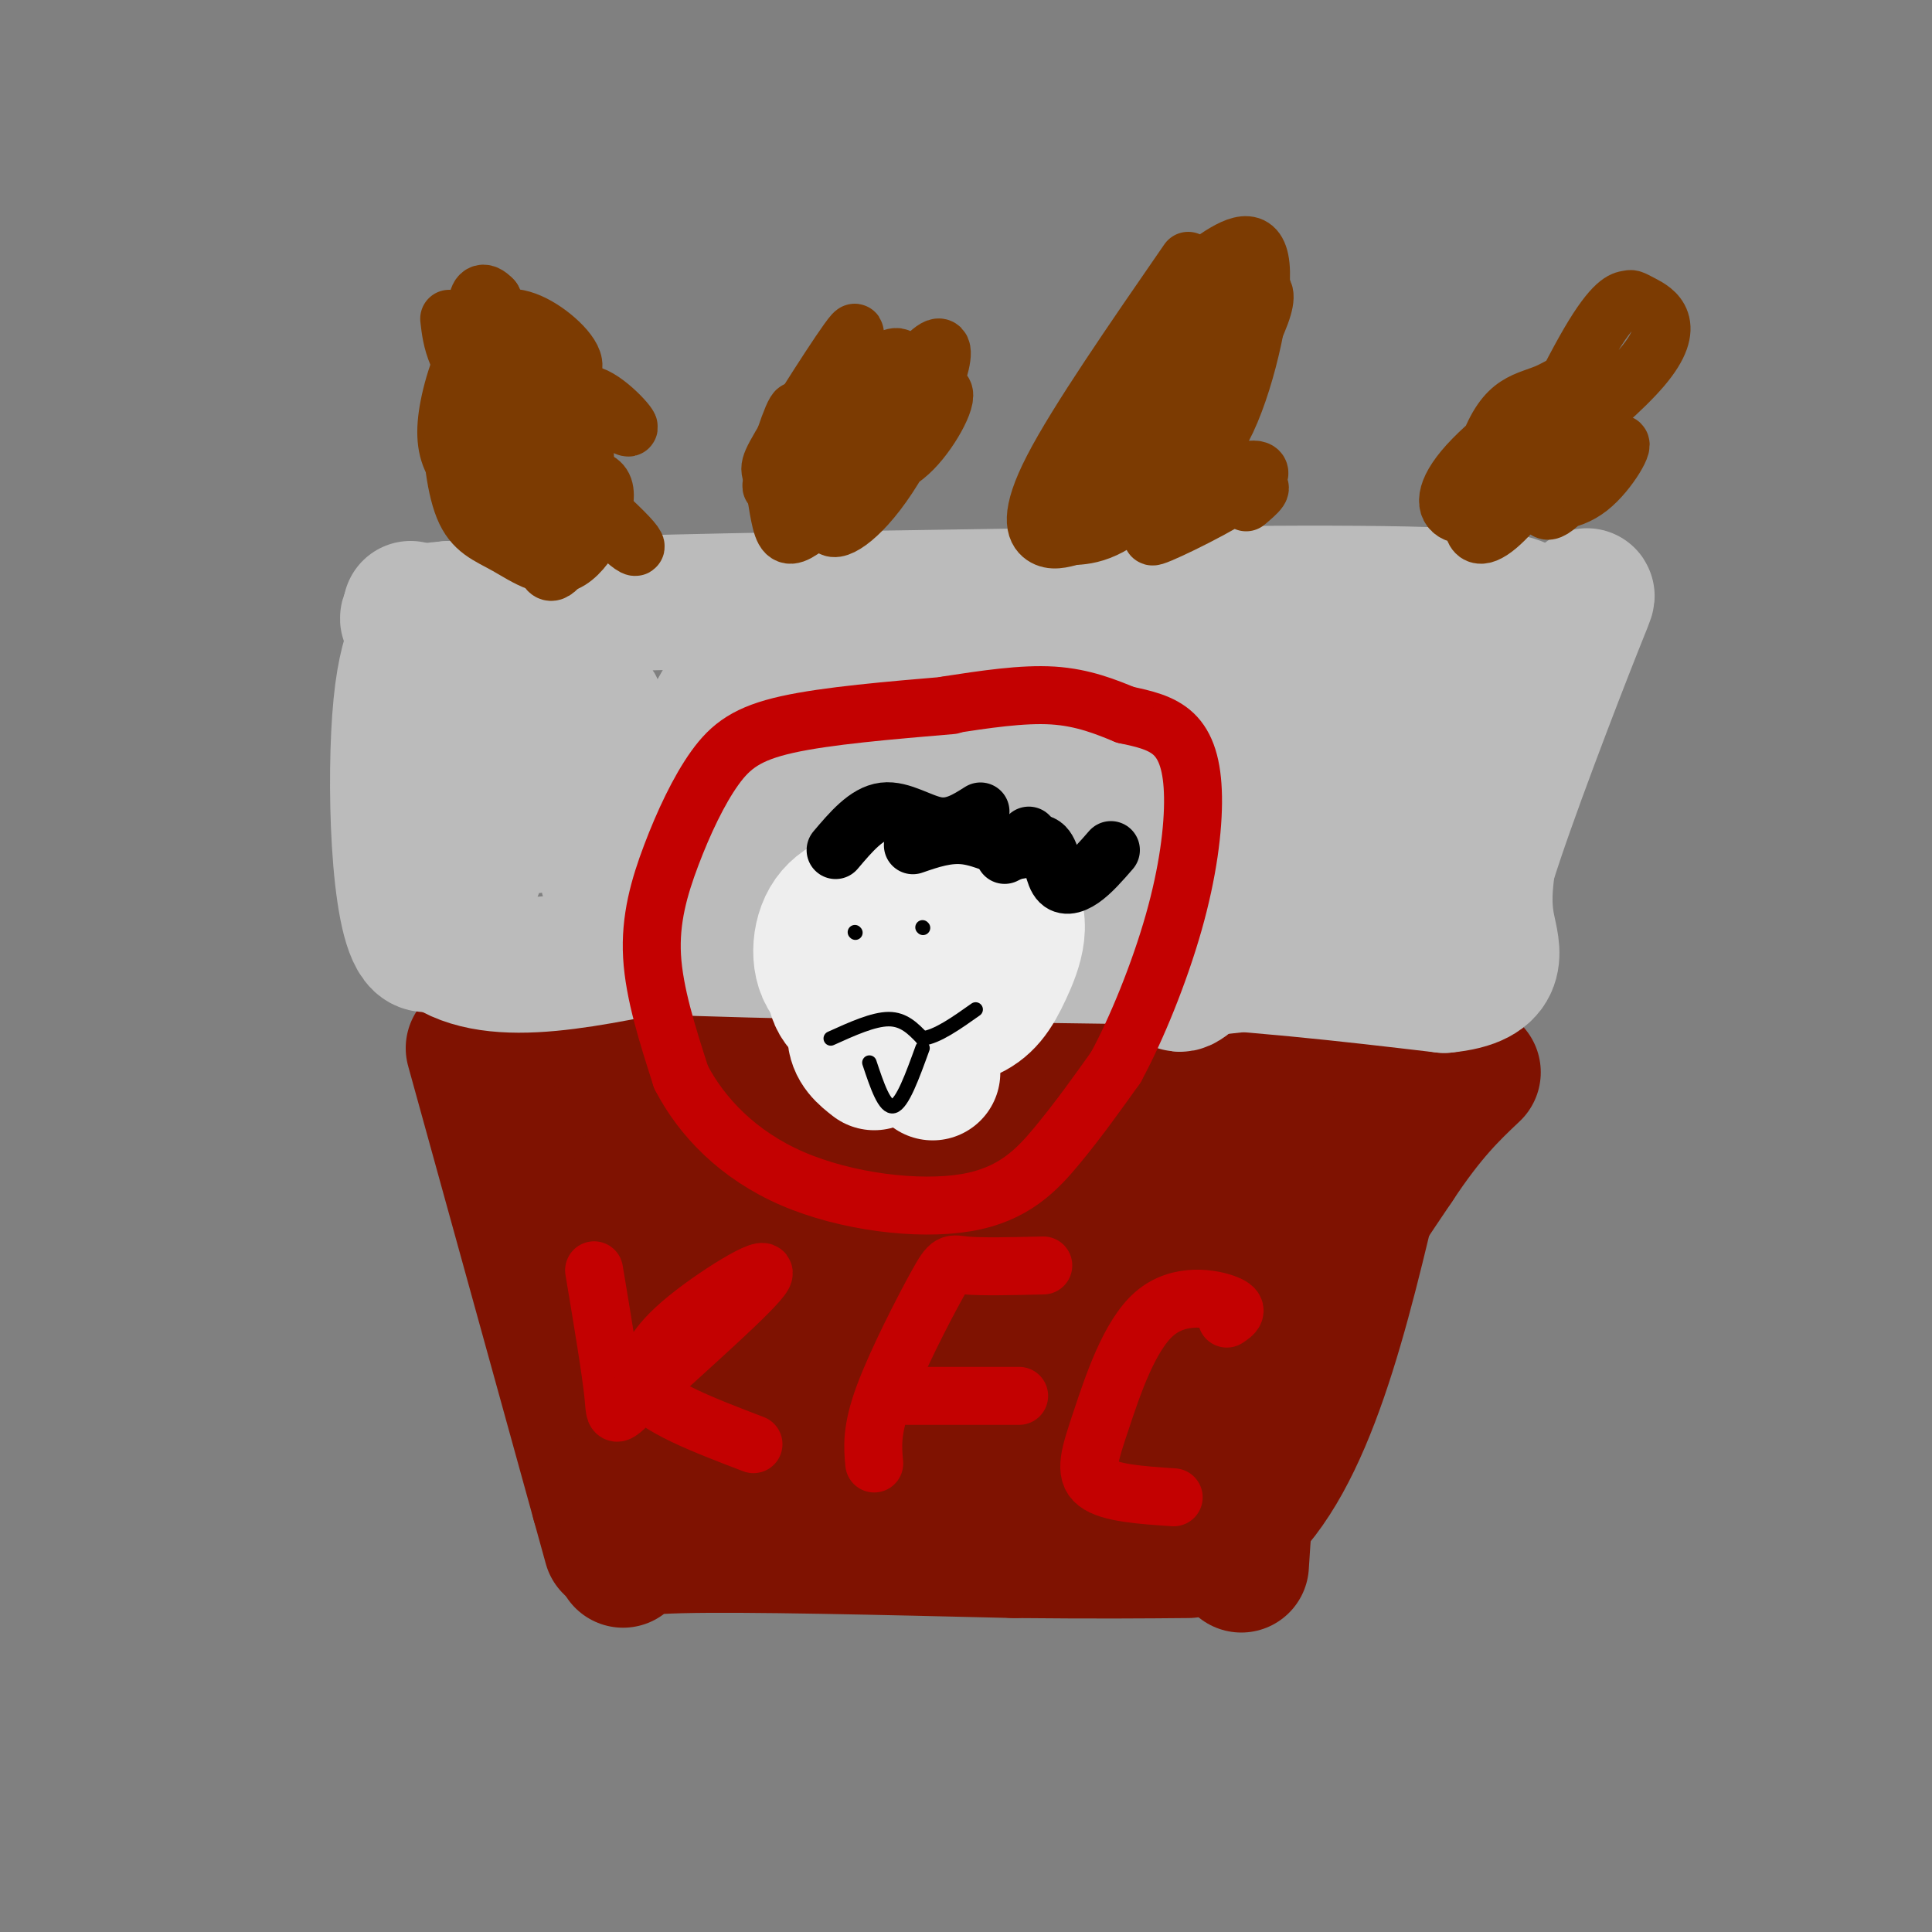 <svg viewBox='0 0 400 400' version='1.1' xmlns='http://www.w3.org/2000/svg' xmlns:xlink='http://www.w3.org/1999/xlink'><rect x="0" y="0" width="400" height="400" fill="#808080" stroke="none"/><g fill='none' stroke='rgb(127,18,1)' stroke-width='28' stroke-linecap='round' stroke-linejoin='round'><path d='M135,235c0.000,0.000 3.000,73.000 3,73'/><path d='M138,308c0.452,12.548 0.083,7.417 0,6c-0.083,-1.417 0.119,0.881 10,2c9.881,1.119 29.440,1.060 49,1'/><path d='M197,317c18.000,-0.167 38.500,-1.083 59,-2'/><path d='M256,315c14.667,-12.667 21.833,-43.333 29,-74'/><path d='M110,213c5.583,5.833 11.167,11.667 17,26c5.833,14.333 11.917,37.167 18,60'/><path d='M145,299c0.044,-4.356 -8.844,-45.244 -14,-64c-5.156,-18.756 -6.578,-15.378 -8,-12'/><path d='M123,223c-2.967,-4.670 -6.383,-10.344 -8,-10c-1.617,0.344 -1.435,6.708 1,12c2.435,5.292 7.124,9.512 13,21c5.876,11.488 12.938,30.244 20,49'/><path d='M149,295c3.422,12.022 1.978,17.578 2,19c0.022,1.422 1.511,-1.289 3,-4'/><path d='M254,307c5.489,-18.711 10.978,-37.422 16,-49c5.022,-11.578 9.578,-16.022 14,-20c4.422,-3.978 8.711,-7.489 13,-11'/><path d='M297,227c4.467,-3.400 9.133,-6.400 2,-8c-7.133,-1.600 -26.067,-1.800 -45,-2'/><path d='M254,217c-18.556,-0.044 -42.444,0.844 -64,0c-21.556,-0.844 -40.778,-3.422 -60,-6'/><path d='M130,211c-9.557,-0.534 -3.451,1.132 -3,2c0.451,0.868 -4.755,0.940 3,6c7.755,5.060 28.470,15.109 40,30c11.530,14.891 13.873,34.625 13,32c-0.873,-2.625 -4.964,-27.607 -8,-40c-3.036,-12.393 -5.018,-12.196 -7,-12'/><path d='M168,229c-1.865,-1.209 -3.027,1.767 -4,15c-0.973,13.233 -1.758,36.722 0,31c1.758,-5.722 6.058,-40.655 6,-42c-0.058,-1.345 -4.474,30.899 -6,50c-1.526,19.101 -0.162,25.058 2,23c2.162,-2.058 5.120,-12.131 7,-27c1.880,-14.869 2.680,-34.534 2,-35c-0.680,-0.466 -2.840,18.267 -5,37'/><path d='M170,281c-2.181,11.156 -5.134,20.546 2,19c7.134,-1.546 24.356,-14.027 36,-28c11.644,-13.973 17.710,-29.437 19,-26c1.290,3.437 -2.197,25.774 -5,41c-2.803,15.226 -4.922,23.339 2,17c6.922,-6.339 22.886,-27.132 32,-44c9.114,-16.868 11.377,-29.811 6,-22c-5.377,7.811 -18.393,36.374 -22,45c-3.607,8.626 2.197,-2.687 8,-14'/><path d='M248,269c2.558,-4.691 4.953,-9.420 10,-17c5.047,-7.580 12.748,-18.011 4,-16c-8.748,2.011 -33.943,16.464 -47,25c-13.057,8.536 -13.974,11.154 -16,15c-2.026,3.846 -5.160,8.920 -6,12c-0.840,3.080 0.615,4.165 1,6c0.385,1.835 -0.300,4.419 6,-1c6.300,-5.419 19.585,-18.842 27,-28c7.415,-9.158 8.961,-14.051 10,-19c1.039,-4.949 1.570,-9.953 3,-15c1.430,-5.047 3.758,-10.135 0,-8c-3.758,2.135 -13.601,11.494 -20,18c-6.399,6.506 -9.354,10.161 -13,18c-3.646,7.839 -7.982,19.863 -7,22c0.982,2.137 7.284,-5.613 12,-16c4.716,-10.387 7.847,-23.412 9,-30c1.153,-6.588 0.330,-6.739 -3,-7c-3.330,-0.261 -9.165,-0.630 -15,-1'/><path d='M203,227c-6.510,3.617 -15.286,13.159 -20,19c-4.714,5.841 -5.366,7.982 -6,11c-0.634,3.018 -1.248,6.911 -1,9c0.248,2.089 1.360,2.372 4,-1c2.640,-3.372 6.809,-10.398 9,-16c2.191,-5.602 2.404,-9.780 -2,-12c-4.404,-2.220 -13.425,-2.483 -26,0c-12.575,2.483 -28.703,7.711 -36,12c-7.297,4.289 -5.763,7.639 -3,11c2.763,3.361 6.755,6.732 10,9c3.245,2.268 5.742,3.434 22,4c16.258,0.566 46.279,0.531 59,-3c12.721,-3.531 8.144,-10.557 5,-15c-3.144,-4.443 -4.856,-6.301 -12,-6c-7.144,0.301 -19.719,2.761 -27,5c-7.281,2.239 -9.268,4.257 -11,8c-1.732,3.743 -3.209,9.212 -2,11c1.209,1.788 5.105,-0.106 9,-2'/><path d='M175,271c4.415,-4.595 10.954,-15.082 13,-22c2.046,-6.918 -0.400,-10.267 -1,-13c-0.600,-2.733 0.646,-4.851 -4,-1c-4.646,3.851 -15.185,13.672 -20,21c-4.815,7.328 -3.908,12.164 -3,17'/><path d='M98,217c0.000,0.000 26.000,94.000 26,94'/><path d='M124,311c4.333,15.667 2.167,7.833 0,0'/><path d='M238,312c0.000,0.000 3.000,-8.000 3,-8'/><path d='M257,324c0.833,-13.083 1.667,-26.167 7,-40c5.333,-13.833 15.167,-28.417 25,-43'/><path d='M289,241c6.833,-10.333 11.417,-14.667 16,-19'/><path d='M129,323c-0.750,-1.333 -1.500,-2.667 12,-3c13.500,-0.333 41.250,0.333 69,1'/><path d='M210,321c17.500,0.167 26.750,0.083 36,0'/></g>
<g fill='none' stroke='rgb(187,187,187)' stroke-width='28' stroke-linecap='round' stroke-linejoin='round'><path d='M85,126c0.000,0.000 3.000,66.000 3,66'/><path d='M88,192c8.333,11.667 27.667,7.833 47,4'/><path d='M135,196c24.000,1.000 60.500,1.500 97,2'/><path d='M232,198c27.333,1.333 47.167,3.667 67,6'/><path d='M299,204c12.422,-1.156 9.978,-7.044 9,-12c-0.978,-4.956 -0.489,-8.978 0,-13'/><path d='M308,179c3.952,-12.857 13.833,-38.500 18,-49c4.167,-10.500 2.619,-5.857 0,-4c-2.619,1.857 -6.310,0.929 -10,0'/><path d='M316,126c-1.911,-0.711 -1.689,-2.489 -25,-3c-23.311,-0.511 -70.156,0.244 -117,1'/><path d='M174,124c-33.000,0.500 -57.000,1.250 -81,2'/><path d='M93,126c-13.653,1.149 -7.284,3.021 -6,4c1.284,0.979 -2.515,1.066 -4,16c-1.485,14.934 -0.655,44.714 4,49c4.655,4.286 13.134,-16.923 17,-32c3.866,-15.077 3.119,-24.021 3,-22c-0.119,2.021 0.391,15.006 1,22c0.609,6.994 1.317,7.998 2,8c0.683,0.002 1.342,-0.999 2,-2'/><path d='M112,169c2.830,-6.995 8.905,-23.483 11,-23c2.095,0.483 0.209,17.936 1,27c0.791,9.064 4.261,9.741 6,10c1.739,0.259 1.749,0.102 5,-4c3.251,-4.102 9.742,-12.150 16,-24c6.258,-11.850 12.282,-27.504 9,-25c-3.282,2.504 -15.869,23.166 -21,37c-5.131,13.834 -2.804,20.840 0,22c2.804,1.160 6.087,-3.526 10,-12c3.913,-8.474 8.457,-20.737 13,-33'/><path d='M162,144c-3.101,-2.527 -17.352,7.655 -25,15c-7.648,7.345 -8.693,11.852 -10,16c-1.307,4.148 -2.877,7.936 2,9c4.877,1.064 16.200,-0.594 22,-1c5.800,-0.406 6.077,0.442 13,-10c6.923,-10.442 20.493,-32.175 22,-37c1.507,-4.825 -9.049,7.258 -14,14c-4.951,6.742 -4.297,8.142 -4,11c0.297,2.858 0.239,7.173 1,10c0.761,2.827 2.342,4.165 6,4c3.658,-0.165 9.393,-1.833 14,-4c4.607,-2.167 8.086,-4.832 11,-10c2.914,-5.168 5.264,-12.838 6,-17c0.736,-4.162 -0.143,-4.817 -6,0c-5.857,4.817 -16.692,15.104 -22,21c-5.308,5.896 -5.088,7.399 -5,11c0.088,3.601 0.044,9.301 0,15'/><path d='M173,191c1.194,2.684 4.179,1.894 8,0c3.821,-1.894 8.477,-4.894 13,-8c4.523,-3.106 8.914,-6.320 14,-16c5.086,-9.680 10.866,-25.828 10,-30c-0.866,-4.172 -8.378,3.631 -12,12c-3.622,8.369 -3.355,17.302 -3,22c0.355,4.698 0.798,5.159 5,5c4.202,-0.159 12.165,-0.940 18,-5c5.835,-4.060 9.544,-11.400 11,-18c1.456,-6.600 0.660,-12.460 0,-17c-0.660,-4.540 -1.182,-7.758 -6,-6c-4.818,1.758 -13.931,8.494 -19,14c-5.069,5.506 -6.093,9.783 -6,16c0.093,6.217 1.305,14.372 4,20c2.695,5.628 6.875,8.727 12,12c5.125,3.273 11.197,6.720 17,8c5.803,1.280 11.339,0.395 15,0c3.661,-0.395 5.447,-0.299 10,-7c4.553,-6.701 11.872,-20.200 15,-28c3.128,-7.800 2.064,-9.900 1,-12'/><path d='M280,153c0.458,-3.854 1.104,-7.488 -1,-4c-2.104,3.488 -6.958,14.098 -10,22c-3.042,7.902 -4.271,13.095 -1,13c3.271,-0.095 11.041,-5.478 17,-11c5.959,-5.522 10.106,-11.182 14,-16c3.894,-4.818 7.536,-8.794 9,-15c1.464,-6.206 0.752,-14.642 -2,-16c-2.752,-1.358 -7.543,4.362 -11,8c-3.457,3.638 -5.580,5.192 -8,15c-2.420,9.808 -5.137,27.869 -6,35c-0.863,7.131 0.128,3.332 4,-2c3.872,-5.332 10.624,-12.197 12,-19c1.376,-6.803 -2.626,-13.544 -4,-17c-1.374,-3.456 -0.121,-3.627 -7,-1c-6.879,2.627 -21.891,8.054 -30,12c-8.109,3.946 -9.317,6.413 -11,11c-1.683,4.587 -3.842,11.293 -6,18'/><path d='M239,186c4.499,-1.704 18.745,-14.963 25,-23c6.255,-8.037 4.518,-10.852 3,-14c-1.518,-3.148 -2.819,-6.628 -7,-3c-4.181,3.628 -11.243,14.364 -15,22c-3.757,7.636 -4.209,12.171 -4,18c0.209,5.829 1.081,12.952 2,16c0.919,3.048 1.887,2.019 6,-2c4.113,-4.019 11.373,-11.030 15,-20c3.627,-8.970 3.621,-19.901 2,-19c-1.621,0.901 -4.857,13.633 -5,21c-0.143,7.367 2.808,9.368 6,9c3.192,-0.368 6.626,-3.105 10,-8c3.374,-4.895 6.687,-11.947 10,-19'/><path d='M287,164c1.000,-2.500 -1.500,0.750 -4,4'/></g>
<g fill='none' stroke='rgb(238,238,238)' stroke-width='28' stroke-linecap='round' stroke-linejoin='round'><path d='M185,184c-5.169,1.123 -10.338,2.246 -13,6c-2.662,3.754 -2.815,10.138 0,13c2.815,2.862 8.600,2.200 13,-1c4.400,-3.200 7.415,-8.938 7,-12c-0.415,-3.062 -4.262,-3.446 -7,-2c-2.738,1.446 -4.369,4.723 -6,8'/><path d='M179,196c-1.812,2.339 -3.344,4.185 -1,7c2.344,2.815 8.562,6.599 13,5c4.438,-1.599 7.095,-8.579 8,-12c0.905,-3.421 0.057,-3.281 -2,-4c-2.057,-0.719 -5.323,-2.298 -9,-2c-3.677,0.298 -7.764,2.472 -9,6c-1.236,3.528 0.380,8.410 4,10c3.620,1.590 9.244,-0.110 13,-2c3.756,-1.890 5.645,-3.968 6,-7c0.355,-3.032 -0.822,-7.016 -2,-11'/><path d='M200,186c-3.415,-1.978 -10.953,-1.422 -15,2c-4.047,3.422 -4.602,9.709 -5,13c-0.398,3.291 -0.640,3.585 0,5c0.640,1.415 2.160,3.952 6,5c3.840,1.048 9.998,0.607 14,-1c4.002,-1.607 5.847,-4.380 8,-9c2.153,-4.620 4.615,-11.085 0,-15c-4.615,-3.915 -16.306,-5.278 -23,-4c-6.694,1.278 -8.392,5.198 -10,10c-1.608,4.802 -3.125,10.485 -2,14c1.125,3.515 4.893,4.861 8,5c3.107,0.139 5.554,-0.931 8,-2'/><path d='M189,209c3.320,-2.455 7.619,-7.593 10,-11c2.381,-3.407 2.842,-5.084 1,-7c-1.842,-1.916 -5.988,-4.070 -11,-5c-5.012,-0.930 -10.889,-0.637 -14,2c-3.111,2.637 -3.454,7.619 -3,11c0.454,3.381 1.705,5.162 6,7c4.295,1.838 11.634,3.732 16,2c4.366,-1.732 5.758,-7.090 6,-10c0.242,-2.910 -0.667,-3.371 -2,-4c-1.333,-0.629 -3.089,-1.426 -6,0c-2.911,1.426 -6.976,5.076 -10,9c-3.024,3.924 -5.007,8.121 -5,11c0.007,2.879 2.003,4.439 4,6'/><path d='M193,222c0.000,0.000 0.100,0.100 0.1,0.1'/></g>
<g fill='none' stroke='rgb(0,0,0)' stroke-width='3' stroke-linecap='round' stroke-linejoin='round'><path d='M180,220c1.583,4.750 3.167,9.500 5,9c1.833,-0.500 3.917,-6.250 6,-12'/><path d='M172,215c4.417,-2.000 8.833,-4.000 12,-4c3.167,0.000 5.083,2.000 7,4'/><path d='M191,215c3.000,-0.333 7.000,-3.167 11,-6'/><path d='M177,193c0.000,0.000 0.100,0.100 0.1,0.1'/><path d='M191,192c0.000,0.000 0.100,0.100 0.1,0.1'/></g>
<g fill='none' stroke='rgb(0,0,0)' stroke-width='12' stroke-linecap='round' stroke-linejoin='round'><path d='M173,176c3.200,-3.778 6.400,-7.556 10,-8c3.600,-0.444 7.600,2.444 11,3c3.400,0.556 6.200,-1.222 9,-3'/><path d='M189,175c3.600,-1.244 7.200,-2.489 11,-2c3.800,0.489 7.800,2.711 10,3c2.200,0.289 2.600,-1.356 3,-3'/><path d='M208,177c3.155,-1.601 6.310,-3.202 8,-2c1.690,1.202 1.917,5.208 3,7c1.083,1.792 3.024,1.369 5,0c1.976,-1.369 3.988,-3.685 6,-6'/></g>
<g fill='none' stroke='rgb(195,1,1)' stroke-width='12' stroke-linecap='round' stroke-linejoin='round'><path d='M197,146c-12.903,1.089 -25.805,2.179 -34,4c-8.195,1.821 -11.681,4.375 -15,9c-3.319,4.625 -6.470,11.322 -9,18c-2.530,6.678 -4.437,13.337 -4,21c0.437,7.663 3.219,16.332 6,25'/><path d='M141,223c4.220,8.180 11.770,16.131 23,21c11.230,4.869 26.139,6.657 36,5c9.861,-1.657 14.675,-6.759 19,-12c4.325,-5.241 8.163,-10.620 12,-16'/><path d='M231,221c4.300,-7.888 9.049,-19.609 12,-30c2.951,-10.391 4.102,-19.451 4,-26c-0.102,-6.549 -1.458,-10.585 -4,-13c-2.542,-2.415 -6.271,-3.207 -10,-4'/><path d='M233,148c-3.911,-1.600 -8.689,-3.600 -15,-4c-6.311,-0.400 -14.156,0.800 -22,2'/><path d='M123,263c1.748,10.459 3.496,20.919 4,26c0.504,5.081 -0.236,4.785 7,-2c7.236,-6.785 22.448,-20.057 24,-23c1.552,-2.943 -10.557,4.445 -17,10c-6.443,5.555 -7.222,9.278 -8,13'/><path d='M133,287c2.500,4.167 12.750,8.083 23,12'/><path d='M181,303c-0.315,-3.435 -0.631,-6.869 2,-14c2.631,-7.131 8.208,-17.958 11,-23c2.792,-5.042 2.798,-4.298 6,-4c3.202,0.298 9.601,0.149 16,0'/><path d='M186,289c0.000,0.000 25.000,0.000 25,0'/><path d='M254,273c1.399,-0.927 2.797,-1.853 0,-3c-2.797,-1.147 -9.791,-2.514 -15,2c-5.209,4.514 -8.633,14.907 -11,22c-2.367,7.093 -3.676,10.884 -1,13c2.676,2.116 9.338,2.558 16,3'/></g>
<g fill='none' stroke='rgb(124,59,2)' stroke-width='12' stroke-linecap='round' stroke-linejoin='round'><path d='M246,54c-11.467,16.600 -22.933,33.200 -28,43c-5.067,9.800 -3.733,12.800 -2,14c1.733,1.200 3.867,0.600 6,0'/><path d='M222,111c3.377,-0.151 8.820,-0.528 17,-10c8.180,-9.472 19.095,-28.040 22,-36c2.905,-7.960 -2.202,-5.313 -9,0c-6.798,5.313 -15.286,13.290 -21,21c-5.714,7.710 -8.654,15.153 -6,16c2.654,0.847 10.901,-4.901 17,-12c6.099,-7.099 10.049,-15.550 14,-24'/><path d='M256,66c-2.773,0.593 -16.707,14.075 -23,22c-6.293,7.925 -4.946,10.294 -4,12c0.946,1.706 1.491,2.748 3,3c1.509,0.252 3.981,-0.285 8,-2c4.019,-1.715 9.587,-4.606 14,-14c4.413,-9.394 7.673,-25.289 7,-32c-0.673,-6.711 -5.280,-4.237 -10,-1c-4.720,3.237 -9.552,7.238 -12,12c-2.448,4.762 -2.512,10.287 -2,14c0.512,3.713 1.599,5.615 4,5c2.401,-0.615 6.114,-3.747 9,-8c2.886,-4.253 4.943,-9.626 7,-15'/><path d='M257,62c-0.467,-2.511 -5.133,-1.289 -9,3c-3.867,4.289 -6.933,11.644 -10,19'/><path d='M251,103c-7.165,4.356 -14.329,8.712 -12,8c2.329,-0.712 14.152,-6.492 19,-10c4.848,-3.508 2.722,-4.744 -2,-3c-4.722,1.744 -12.041,6.470 -11,7c1.041,0.530 10.440,-3.134 14,-4c3.560,-0.866 1.280,1.067 -1,3'/><path d='M93,66c0.518,4.560 1.036,9.119 9,18c7.964,8.881 23.375,22.083 28,27c4.625,4.917 -1.536,1.548 -8,-8c-6.464,-9.548 -13.232,-25.274 -20,-41'/><path d='M102,62c-4.118,-4.512 -4.414,4.708 0,10c4.414,5.292 13.538,6.658 16,5c2.462,-1.658 -1.739,-6.338 -6,-9c-4.261,-2.662 -8.584,-3.304 -12,0c-3.416,3.304 -5.926,10.556 -7,16c-1.074,5.444 -0.712,9.081 1,12c1.712,2.919 4.775,5.120 5,4c0.225,-1.120 -2.387,-5.560 -5,-10'/><path d='M94,90c-0.697,1.478 0.059,10.174 2,15c1.941,4.826 5.067,5.783 9,8c3.933,2.217 8.673,5.693 13,3c4.327,-2.693 8.241,-11.554 7,-15c-1.241,-3.446 -7.638,-1.477 -11,0c-3.362,1.477 -3.690,2.462 -4,4c-0.310,1.538 -0.602,3.627 0,6c0.602,2.373 2.100,5.028 4,1c1.900,-4.028 4.204,-14.738 4,-19c-0.204,-4.262 -2.915,-2.075 -4,0c-1.085,2.075 -0.542,4.037 0,6'/><path d='M114,99c0.733,2.558 2.567,5.954 4,6c1.433,0.046 2.466,-3.258 1,-8c-1.466,-4.742 -5.431,-10.924 -7,-8c-1.569,2.924 -0.743,14.952 0,22c0.743,7.048 1.404,9.115 4,6c2.596,-3.115 7.129,-11.412 4,-16c-3.129,-4.588 -13.919,-5.466 -19,-3c-5.081,2.466 -4.452,8.276 -2,9c2.452,0.724 6.726,-3.638 11,-8'/><path d='M110,99c1.287,-5.451 -0.995,-15.080 -2,-15c-1.005,0.080 -0.732,9.868 2,16c2.732,6.132 7.923,8.609 10,5c2.077,-3.609 1.038,-13.305 0,-23'/><path d='M120,82c2.533,-2.067 8.867,4.267 10,6c1.133,1.733 -2.933,-1.133 -7,-4'/><path d='M176,99c4.444,-0.912 8.889,-1.823 13,-6c4.111,-4.177 7.889,-11.618 6,-12c-1.889,-0.382 -9.444,6.295 -15,13c-5.556,6.705 -9.113,13.438 -8,15c1.113,1.563 6.896,-2.045 13,-12c6.104,-9.955 12.528,-26.257 9,-25c-3.528,1.257 -17.008,20.073 -21,27c-3.992,6.927 1.504,1.963 7,-3'/><path d='M180,96c2.098,-2.339 3.843,-6.687 4,-10c0.157,-3.313 -1.274,-5.590 -4,-6c-2.726,-0.410 -6.747,1.048 -10,6c-3.253,4.952 -5.738,13.400 -6,12c-0.262,-1.400 1.699,-12.646 1,-13c-0.699,-0.354 -4.057,10.185 -5,14c-0.943,3.815 0.528,0.908 2,-2'/><path d='M162,97c4.502,-7.821 14.757,-26.372 15,-28c0.243,-1.628 -9.526,13.669 -14,21c-4.474,7.331 -3.651,6.697 -3,9c0.651,2.303 1.131,7.544 2,10c0.869,2.456 2.126,2.129 5,0c2.874,-2.129 7.364,-6.059 12,-14c4.636,-7.941 9.419,-19.893 7,-21c-2.419,-1.107 -12.041,8.632 -17,15c-4.959,6.368 -5.257,9.367 -5,12c0.257,2.633 1.069,4.901 3,5c1.931,0.099 4.980,-1.972 8,-6c3.020,-4.028 6.010,-10.014 9,-16'/><path d='M184,84c1.794,-3.767 1.779,-5.183 2,-7c0.221,-1.817 0.678,-4.033 -3,-1c-3.678,3.033 -11.490,11.317 -12,15c-0.510,3.683 6.283,2.767 10,0c3.717,-2.767 4.359,-7.383 5,-12'/><path d='M328,81c0.552,-2.384 1.104,-4.769 -5,1c-6.104,5.769 -18.865,19.691 -15,19c3.865,-0.691 24.355,-15.994 32,-25c7.645,-9.006 2.444,-11.715 0,-13c-2.444,-1.285 -2.133,-1.145 -3,-1c-0.867,0.145 -2.913,0.297 -8,9c-5.087,8.703 -13.216,25.959 -14,30c-0.784,4.041 5.776,-5.131 9,-11c3.224,-5.869 3.112,-8.434 3,-11'/><path d='M327,79c-4.151,1.254 -16.029,9.891 -22,16c-5.971,6.109 -6.034,9.692 -4,11c2.034,1.308 6.166,0.340 11,-5c4.834,-5.340 10.369,-15.054 12,-19c1.631,-3.946 -0.641,-2.125 -3,-1c-2.359,1.125 -4.805,1.555 -7,3c-2.195,1.445 -4.141,3.907 -6,9c-1.859,5.093 -3.632,12.819 -3,16c0.632,3.181 3.670,1.818 8,-3c4.330,-4.818 9.951,-13.091 11,-15c1.049,-1.909 -2.476,2.545 -6,7'/><path d='M318,98c-1.444,2.130 -2.053,3.955 0,5c2.053,1.045 6.767,1.311 11,-2c4.233,-3.311 7.986,-10.199 6,-9c-1.986,1.199 -9.710,10.485 -13,13c-3.290,2.515 -2.145,-1.743 -1,-6'/><path d='M321,99c-0.667,-0.333 -1.833,1.833 -3,4'/></g>
</svg>